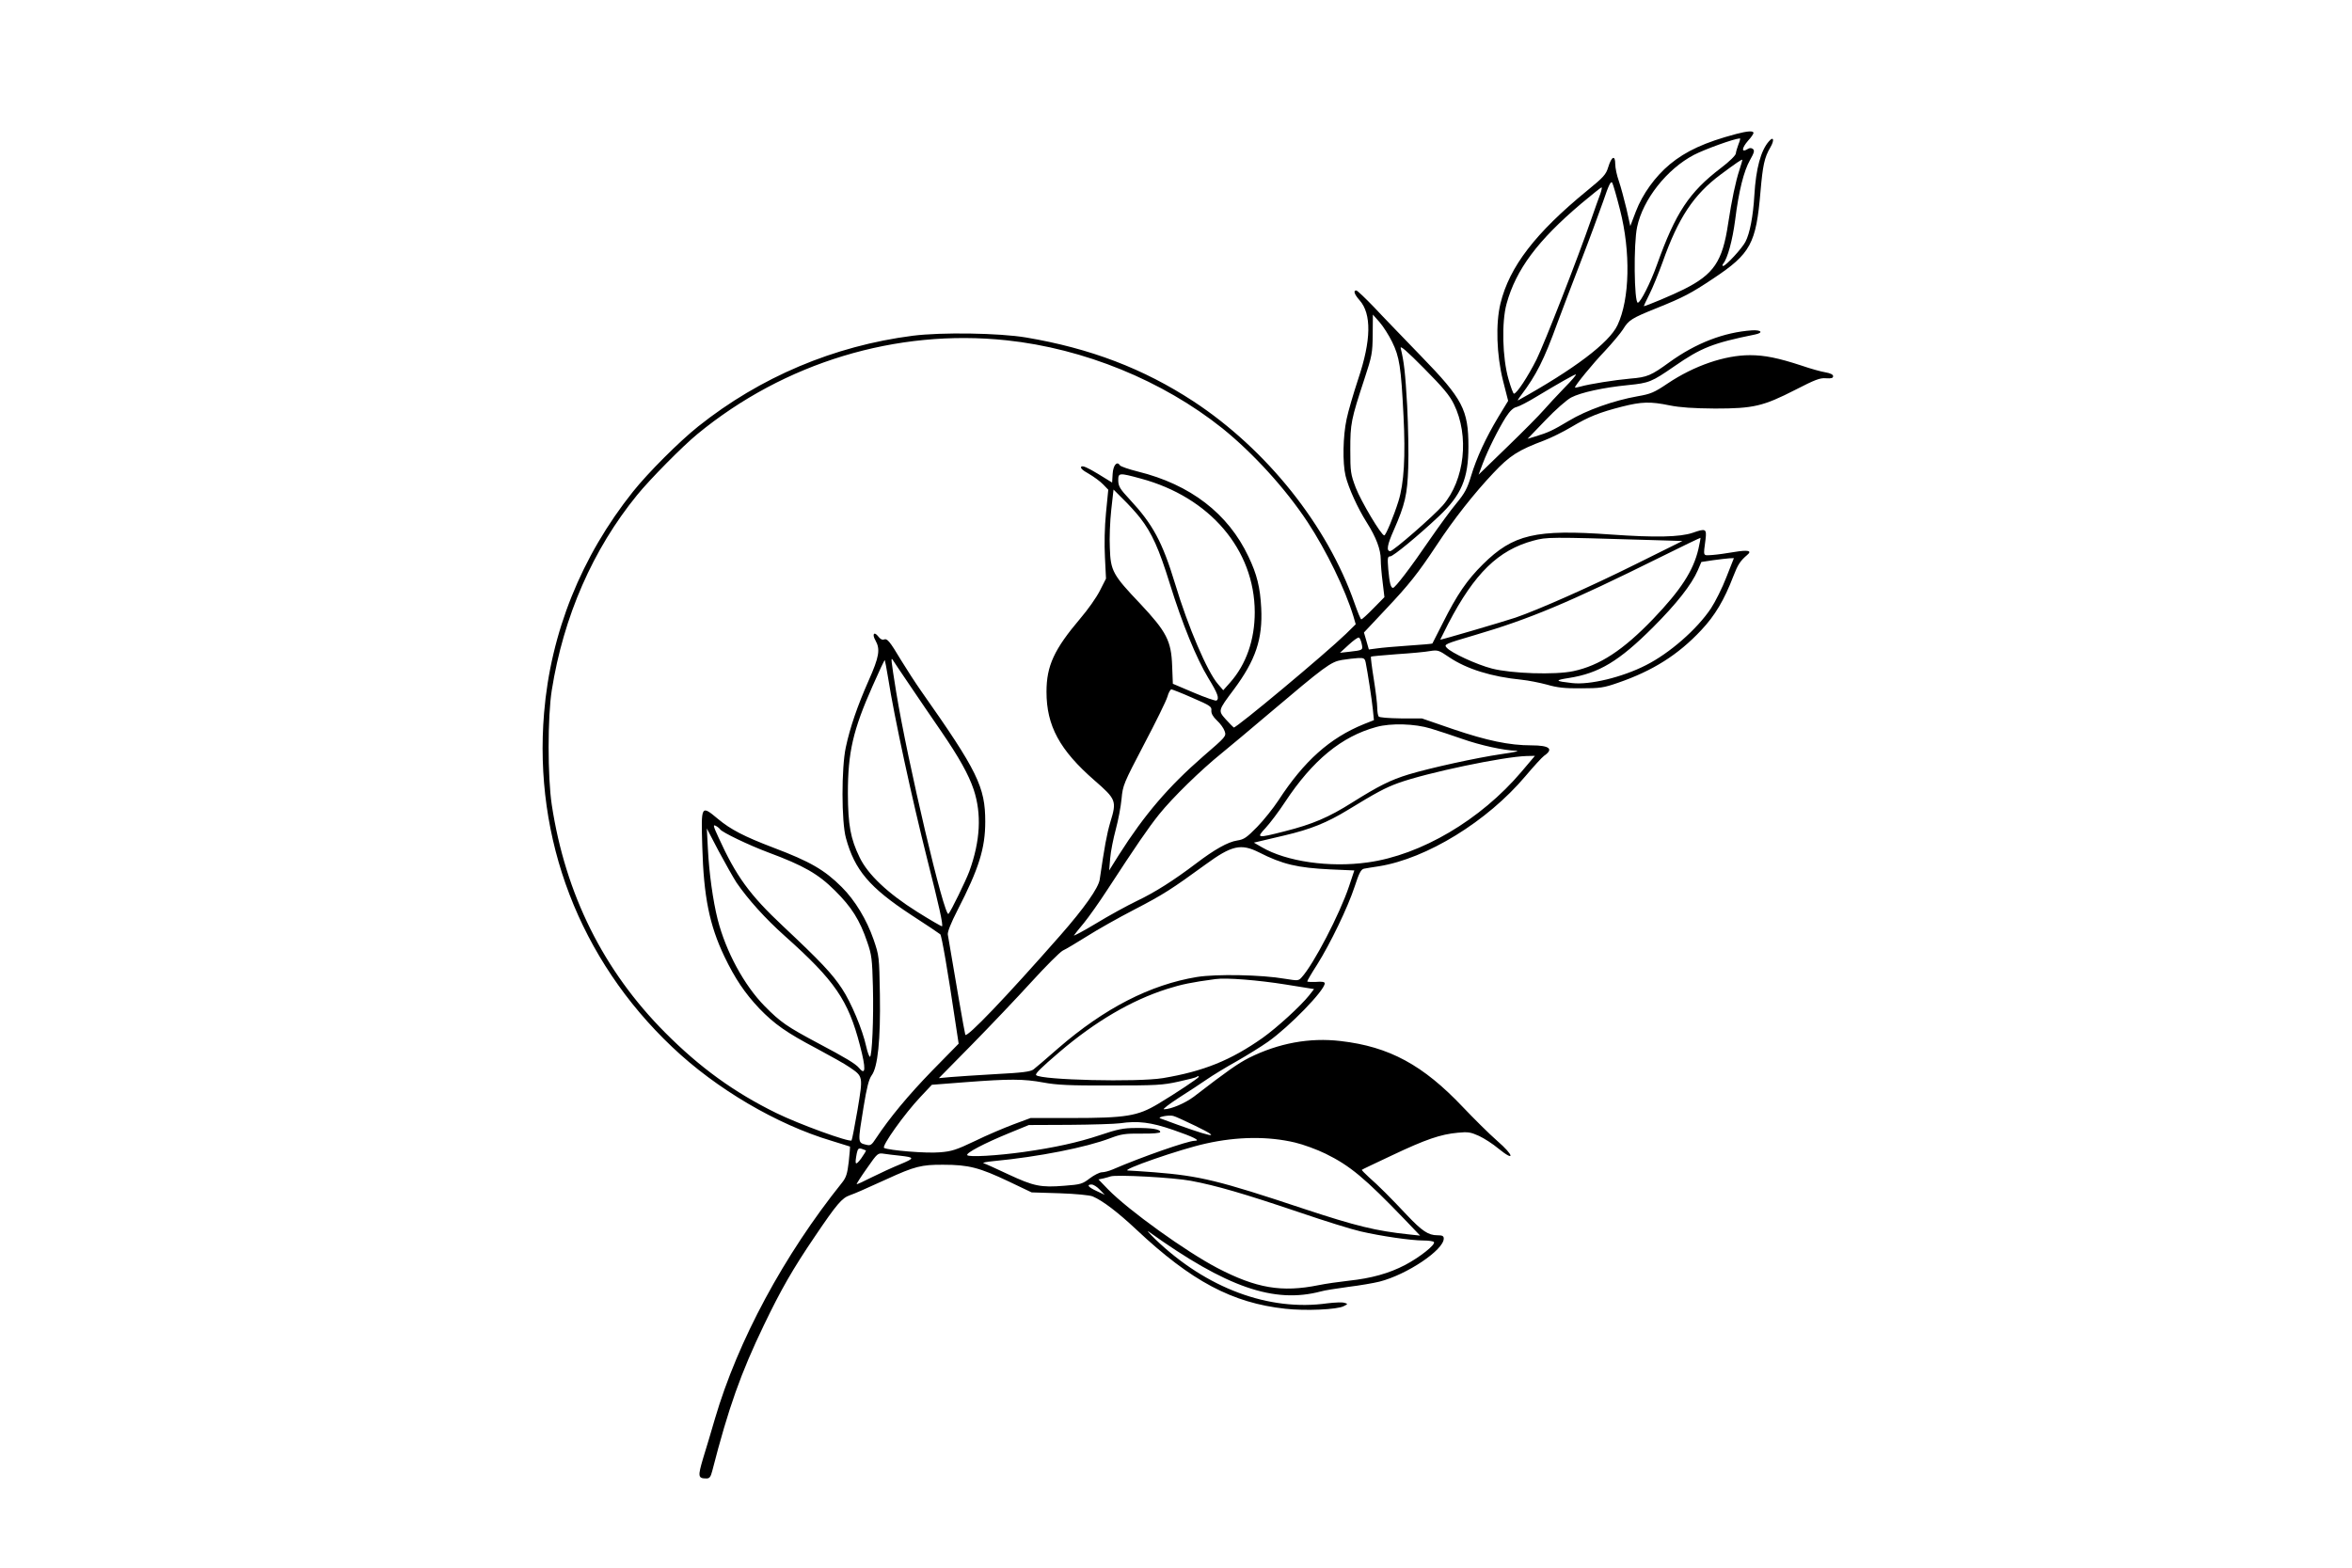 <?xml version="1.0" standalone="no"?>
<!DOCTYPE svg PUBLIC "-//W3C//DTD SVG 20010904//EN"
 "http://www.w3.org/TR/2001/REC-SVG-20010904/DTD/svg10.dtd">
<svg version="1.0" xmlns="http://www.w3.org/2000/svg"
 width="1344pt" height="896pt" viewBox="0 0 1344 896"
 preserveAspectRatio="xMidYMid meet">
<g transform="translate(0,896) scale(0.1,-0.1)"
fill="#000000" stroke="none">
<path d="M9920 8194 c-177 -47 -286 -97 -378 -173 -84 -70 -156 -170 -194
-269 l-32 -84 -22 99 c-13 54 -32 125 -43 157 -12 33 -21 77 -21 98 0 54 -21
45 -40 -17 -13 -43 -27 -58 -120 -134 -297 -243 -445 -436 -496 -646 -28 -115
-22 -293 14 -438 l30 -118 -56 -92 c-72 -120 -124 -232 -156 -338 -21 -70 -36
-98 -83 -155 -32 -38 -101 -133 -155 -211 -107 -157 -196 -273 -208 -273 -13
0 -20 29 -27 106 -5 65 -4 74 11 74 17 0 160 118 278 229 129 122 169 216 169
398 0 211 -32 272 -271 518 -96 100 -217 224 -267 278 -51 53 -97 97 -103 97
-18 0 -11 -22 19 -56 69 -78 67 -228 -8 -451 -27 -82 -57 -184 -66 -228 -21
-97 -24 -250 -6 -325 17 -69 69 -184 121 -266 54 -85 80 -155 80 -212 0 -26 5
-85 11 -131 l10 -84 -63 -64 c-34 -35 -65 -63 -69 -63 -4 0 -21 42 -39 93
-155 444 -502 878 -920 1153 -286 187 -589 303 -956 365 -154 26 -485 31 -649
10 -450 -58 -871 -236 -1225 -518 -109 -87 -286 -264 -373 -373 -295 -370
-470 -805 -508 -1265 -60 -721 203 -1408 732 -1909 251 -239 598 -443 910
-536 56 -17 104 -32 106 -33 1 -2 -2 -41 -7 -87 -8 -69 -15 -90 -38 -119 -332
-414 -596 -904 -727 -1351 -20 -69 -50 -170 -67 -224 -31 -105 -30 -116 19
-116 18 0 24 9 33 43 93 362 164 561 295 833 98 204 165 321 292 508 125 185
154 219 200 235 36 13 63 25 213 93 155 71 196 82 320 81 145 0 206 -16 375
-96 l130 -62 160 -5 c91 -3 172 -11 189 -18 58 -25 142 -89 250 -190 314 -295
548 -419 850 -452 115 -13 299 -5 335 15 24 12 24 13 3 19 -12 4 -56 2 -97 -3
-334 -47 -691 86 -982 365 -37 36 -54 56 -38 44 444 -318 715 -412 983 -341
20 6 91 17 157 26 66 8 146 22 178 30 157 40 367 181 367 246 0 15 -8 19 -37
19 -51 0 -87 24 -174 116 -93 99 -162 168 -218 217 -23 21 -41 40 -39 41 1 2
80 39 173 83 192 91 277 120 375 129 59 6 74 3 121 -18 30 -14 80 -46 112 -73
96 -78 89 -39 -8 45 -47 41 -134 128 -195 192 -228 241 -421 346 -699 378
-178 21 -355 -12 -524 -96 -64 -33 -123 -74 -315 -222 -51 -38 -131 -72 -171
-72 -9 0 29 29 84 65 55 35 127 82 160 105 33 23 110 70 171 104 61 35 142 85
180 112 123 87 324 294 324 334 0 8 -16 11 -50 8 -28 -1 -50 0 -50 3 0 4 25
47 56 95 76 121 176 328 215 447 25 77 36 98 53 102 11 2 50 9 86 14 273 44
618 256 836 514 47 56 96 109 107 117 57 39 32 60 -72 60 -126 0 -254 27 -446
92 l-180 62 -120 0 c-69 1 -123 5 -127 11 -4 5 -8 28 -8 50 0 22 -9 96 -20
165 -11 68 -18 126 -16 127 2 2 68 8 147 14 79 5 165 13 191 18 44 7 50 5 110
-36 100 -67 241 -111 413 -128 39 -4 104 -17 145 -28 58 -17 102 -22 195 -21
108 0 129 3 212 32 197 68 342 159 474 300 79 84 131 171 184 309 26 67 39 87
80 122 29 24 2 29 -75 16 -41 -7 -97 -15 -125 -17 -56 -3 -52 -12 -39 90 7 60
1 63 -73 37 -73 -25 -214 -28 -468 -10 -431 31 -558 1 -731 -170 -91 -90 -148
-173 -230 -337 -31 -62 -58 -114 -59 -116 -2 -2 -63 -7 -137 -12 -73 -5 -154
-12 -180 -16 l-46 -6 -14 49 -14 48 122 130 c136 144 186 207 294 370 96 146
215 297 324 412 94 100 142 130 291 186 39 15 108 49 155 77 99 59 160 83 289
116 111 28 161 30 272 7 60 -12 135 -17 259 -18 220 0 275 13 459 107 113 58
141 69 175 66 31 -2 41 1 41 12 0 9 -15 17 -44 22 -25 4 -86 21 -135 38 -134
44 -212 60 -296 60 -144 0 -319 -60 -471 -162 -77 -52 -97 -60 -172 -73 -135
-24 -291 -79 -392 -140 -92 -55 -117 -67 -193 -90 l-43 -13 102 106 c56 59
122 117 147 130 55 29 184 57 325 71 121 12 135 18 264 107 153 106 219 133
461 182 50 10 38 27 -16 24 -161 -11 -321 -73 -472 -182 -106 -77 -127 -86
-225 -94 -89 -8 -233 -31 -282 -45 -18 -5 -33 -8 -33 -5 0 11 101 135 171 208
42 45 88 100 103 123 33 54 49 64 193 122 154 62 197 85 323 169 214 142 245
200 270 497 13 149 22 194 56 252 25 42 19 67 -8 35 -46 -52 -74 -155 -83
-307 -7 -121 -26 -219 -51 -267 -19 -37 -112 -138 -127 -138 -6 0 -6 4 0 13
25 30 53 134 68 248 21 169 50 282 85 344 24 42 27 55 17 63 -8 7 -18 7 -27 2
-40 -26 -40 1 0 47 17 18 30 38 30 43 0 14 -35 11 -100 -6z m14 -59 c-7 -19
-14 -42 -15 -52 0 -10 -36 -46 -85 -83 -182 -139 -259 -255 -366 -554 -36
-101 -94 -216 -109 -216 -21 0 -25 337 -4 433 33 157 170 331 325 412 60 31
227 92 262 94 4 1 0 -15 -8 -34z m6 -145 c-22 -66 -44 -171 -65 -308 -32 -217
-82 -290 -254 -376 -57 -29 -216 -96 -228 -96 -1 0 13 30 32 68 19 37 52 119
75 182 90 255 178 388 333 503 87 65 120 87 123 84 1 -1 -6 -27 -16 -57z
m-683 -228 c62 -242 56 -512 -14 -660 -47 -101 -249 -253 -568 -430 -5 -3 2
10 17 29 87 116 130 200 207 412 27 72 87 231 134 352 47 121 104 276 128 344
32 95 44 119 52 106 5 -9 25 -78 44 -153z m-112 91 c-8 -21 -31 -85 -51 -143
-81 -234 -268 -711 -314 -805 -50 -99 -113 -195 -129 -195 -4 0 -18 37 -31 83
-35 121 -40 325 -11 431 54 196 178 362 426 572 61 51 113 93 117 93 3 1 0
-16 -7 -36z m-1190 -847 c42 -86 51 -142 65 -422 12 -233 3 -387 -29 -489 -27
-86 -72 -195 -81 -195 -17 0 -133 195 -163 273 -29 77 -31 90 -31 217 0 149 4
171 81 405 43 131 46 147 47 253 l1 114 38 -43 c20 -23 53 -74 72 -113z
m-2203 9 c442 -47 891 -230 1233 -503 175 -141 362 -346 487 -536 108 -164
216 -387 262 -539 l13 -45 -56 -55 c-119 -115 -628 -540 -641 -535 -3 2 -23
22 -45 46 -45 51 -46 49 46 172 124 167 165 288 156 465 -6 117 -24 192 -73
294 -116 246 -332 412 -632 486 -52 13 -99 29 -103 36 -16 26 -38 0 -41 -49
l-3 -50 -83 51 c-58 35 -86 47 -93 40 -7 -7 5 -20 43 -41 29 -17 66 -44 82
-61 l29 -30 -13 -132 c-8 -81 -10 -180 -6 -254 l6 -122 -35 -69 c-19 -38 -69
-109 -112 -159 -149 -176 -193 -270 -193 -419 0 -194 75 -333 275 -507 123
-107 127 -117 90 -237 -21 -71 -33 -139 -61 -329 -7 -48 -89 -164 -226 -320
-311 -354 -534 -587 -542 -567 -4 10 -60 335 -100 573 -2 15 18 66 56 140 122
237 158 353 158 505 0 198 -44 289 -366 746 -33 47 -84 126 -114 175 -67 112
-80 127 -99 120 -9 -4 -22 3 -32 17 -25 32 -37 13 -16 -23 28 -50 21 -93 -39
-228 -64 -145 -106 -266 -131 -383 -25 -117 -25 -425 1 -518 50 -183 135 -283
371 -438 88 -57 164 -108 168 -112 8 -7 44 -216 86 -500 l19 -125 -152 -155
c-136 -140 -243 -269 -321 -387 -24 -37 -31 -42 -54 -36 -51 12 -50 9 -16 218
18 110 30 157 46 179 35 47 51 202 47 461 -4 219 -4 221 -36 315 -40 115 -106
224 -182 300 -98 98 -181 146 -390 225 -168 64 -245 104 -318 165 -96 80 -96
79 -89 -158 8 -288 41 -449 126 -628 61 -127 117 -210 200 -298 86 -89 155
-138 328 -229 78 -42 163 -89 188 -107 78 -53 77 -51 45 -244 -16 -92 -31
-171 -34 -174 -12 -12 -301 93 -431 157 -240 118 -435 259 -635 460 -352 354
-569 790 -647 1301 -24 159 -24 503 0 655 67 422 235 806 488 1116 73 90 261
280 344 348 497 409 1137 603 1767 536z m2556 -365 c89 -181 62 -433 -63 -578
-53 -61 -283 -262 -301 -262 -23 0 -17 36 20 119 65 148 78 204 83 358 3 78 0
237 -6 354 -11 192 -18 251 -37 329 -4 18 36 -17 133 -115 109 -110 146 -154
171 -205z m631 93 c-42 -43 -94 -100 -118 -127 -23 -27 -116 -121 -207 -209
l-165 -160 24 64 c30 79 89 197 132 265 23 35 42 54 62 58 15 4 64 29 108 56
143 86 220 129 230 130 5 0 -24 -35 -66 -77z m-2421 -518 c395 -106 651 -406
652 -764 0 -158 -49 -298 -140 -401 l-40 -45 -30 35 c-61 70 -171 327 -245
573 -73 240 -127 340 -259 482 -56 60 -65 75 -66 108 0 45 3 46 128 12z m-2
-226 c66 -85 107 -176 168 -373 72 -232 152 -428 221 -542 54 -88 64 -117 46
-128 -5 -3 -63 17 -129 45 l-120 51 -4 102 c-5 143 -32 195 -182 355 -157 165
-170 188 -174 319 -3 56 1 155 8 218 l13 116 54 -54 c30 -29 75 -78 99 -109z
m2898 -125 l200 -6 -266 -132 c-259 -129 -557 -261 -688 -306 -72 -24 -430
-129 -430 -126 0 1 21 43 46 92 150 288 286 420 486 474 78 21 91 21 652 4z
m291 -53 c-29 -123 -100 -233 -259 -399 -171 -178 -305 -266 -456 -298 -104
-22 -353 -14 -465 15 -88 23 -231 89 -258 119 -17 19 -13 21 160 72 314 92
540 187 1058 444 126 63 231 113 232 112 1 -1 -4 -30 -12 -65z m160 -160 c-23
-60 -63 -140 -88 -178 -80 -120 -237 -257 -372 -325 -135 -69 -322 -114 -422
-102 -98 11 -101 16 -18 29 172 27 287 96 481 290 133 133 220 243 256 326
l20 47 66 10 c37 5 79 10 94 11 l26 1 -43 -109z m-2084 -380 c8 -37 8 -37 -70
-46 l-54 -6 49 45 c27 25 53 44 59 42 5 -1 12 -17 16 -35z m-2584 -235 c45
-67 127 -187 182 -267 102 -149 156 -246 185 -332 46 -139 38 -293 -25 -467
-21 -56 -105 -228 -119 -243 -23 -26 -234 870 -299 1268 -30 188 -32 203 -18
181 7 -11 49 -74 94 -140z m2607 127 c11 -55 35 -209 41 -269 l6 -60 -58 -23
c-194 -79 -341 -210 -488 -436 -29 -44 -83 -112 -121 -151 -61 -62 -75 -72
-115 -78 -52 -8 -129 -51 -234 -131 -128 -97 -235 -165 -338 -214 -56 -27
-162 -85 -234 -129 -73 -44 -130 -74 -126 -68 4 6 29 38 57 71 27 33 88 119
134 190 165 253 232 351 295 430 77 96 239 254 358 350 47 39 167 138 265 222
326 276 358 300 422 311 31 5 74 10 94 11 32 1 37 -2 42 -26z m-2729 -88 c35
-224 138 -697 222 -1030 70 -276 93 -381 86 -389 -2 -2 -66 35 -141 82 -169
106 -283 214 -330 312 -52 107 -66 184 -67 365 0 235 29 362 142 616 36 82 67
148 69 146 1 -1 10 -47 19 -102z m1740 -114 c100 -43 110 -50 107 -72 -1 -17
9 -35 32 -57 19 -17 39 -45 44 -61 10 -29 8 -31 -124 -145 -197 -172 -333
-330 -481 -563 l-55 -88 6 70 c3 39 18 113 32 165 14 52 29 131 33 175 7 77
12 88 128 310 67 127 127 249 134 273 6 23 17 42 23 42 6 -1 61 -22 121 -49z
m1361 -175 c44 -13 124 -40 179 -59 105 -37 238 -66 309 -68 23 -1 -13 -9 -84
-19 -144 -21 -407 -79 -530 -116 -105 -32 -172 -66 -322 -160 -136 -86 -228
-125 -386 -165 -160 -41 -165 -40 -110 19 25 27 75 93 111 148 158 239 323
375 522 429 83 23 220 19 311 -9z m518 -247 c-233 -275 -574 -476 -878 -518
-219 -31 -466 5 -606 87 l-45 26 30 7 c17 4 81 19 144 34 150 35 244 73 365
147 157 96 212 126 287 153 164 59 599 150 732 154 l48 1 -77 -91z m-4579
-329 c11 -17 163 -90 275 -132 202 -75 286 -123 381 -218 95 -94 142 -168 185
-295 25 -72 28 -97 32 -253 5 -183 -5 -402 -17 -402 -4 0 -14 26 -21 58 -21
97 -87 254 -139 332 -56 85 -122 155 -336 356 -192 180 -269 287 -369 507 -30
65 -33 76 -16 67 10 -5 22 -15 25 -20z m94 -305 c66 -96 164 -205 275 -304
287 -256 363 -367 430 -626 35 -133 33 -175 -5 -129 -20 24 -76 58 -233 141
-180 96 -215 120 -306 212 -118 120 -222 312 -269 496 -27 107 -49 265 -56
405 l-6 115 68 -130 c38 -71 84 -152 102 -180z m2984 174 c135 -69 221 -89
409 -98 l137 -6 -30 -90 c-53 -159 -203 -447 -271 -521 -18 -20 -21 -20 -96
-8 -132 23 -392 28 -503 10 -266 -44 -528 -178 -793 -408 -65 -57 -128 -111
-140 -120 -17 -13 -62 -19 -216 -27 -107 -6 -224 -14 -260 -17 l-65 -6 190
193 c105 107 257 267 339 357 81 89 162 170 179 179 18 8 79 45 137 81 58 37
180 106 273 154 164 85 212 116 407 258 148 108 201 120 303 69z m154 -756
l162 -26 -29 -37 c-48 -60 -181 -182 -265 -242 -182 -128 -337 -191 -570 -230
-147 -24 -695 -11 -724 17 -7 8 23 38 134 133 204 174 410 295 615 360 82 26
140 38 275 56 62 9 246 -6 402 -31z m-497 -528 c0 -6 -130 -93 -232 -154 -117
-70 -183 -81 -496 -81 l-233 0 -97 -36 c-53 -20 -153 -62 -220 -95 -107 -51
-134 -60 -202 -65 -76 -7 -290 11 -318 25 -16 9 117 196 209 293 l64 68 194
15 c249 19 330 19 443 -2 75 -14 149 -18 383 -17 262 0 299 2 389 22 55 12
102 24 104 27 7 6 12 6 12 0z m-21 -279 c176 -85 93 -67 -199 42 -20 7 49 21
74 14 11 -2 67 -28 125 -56z m-125 -24 c116 -40 160 -62 123 -62 -39 0 -305
-93 -469 -164 -21 -9 -48 -16 -61 -16 -13 0 -45 -16 -70 -35 -42 -32 -52 -35
-144 -42 -136 -11 -175 -3 -321 65 -70 33 -134 62 -142 64 -8 3 19 8 60 12
253 24 527 78 665 131 61 23 84 27 178 26 64 -1 107 3 107 9 0 16 -49 24 -140
23 -71 0 -104 -7 -205 -41 -126 -42 -259 -71 -435 -96 -150 -21 -316 -31 -323
-18 -8 12 96 67 240 126 l112 46 233 1 c128 1 258 5 288 9 102 15 177 6 304
-38z m696 -72 c47 -11 126 -40 175 -64 140 -69 223 -138 455 -379 l85 -89 -65
7 c-188 20 -299 47 -599 146 -489 163 -595 188 -855 209 -71 5 -138 10 -150
10 -50 1 298 122 444 154 182 41 358 42 510 6z m-2452 -45 c2 -2 -10 -22 -27
-46 -33 -44 -38 -38 -25 30 6 26 10 30 28 25 11 -4 22 -8 24 -9z m192 -30 c88
-10 89 -14 5 -49 -44 -18 -118 -52 -164 -75 -45 -23 -84 -41 -86 -39 -1 2 25
43 59 91 60 86 62 88 96 83 19 -3 60 -8 90 -11z m1666 -144 c144 -27 299 -72
619 -180 143 -49 301 -98 350 -109 117 -27 288 -52 358 -52 31 0 58 -4 61 -9
10 -15 -83 -88 -165 -131 -92 -48 -192 -76 -323 -90 -54 -6 -131 -17 -170 -25
-212 -43 -357 -18 -580 98 -178 93 -507 329 -625 450 l-54 56 29 6 c16 4 34 9
39 11 31 12 360 -6 461 -25z m-522 -50 l29 -30 -47 22 c-48 22 -59 37 -28 37
10 0 31 -13 46 -29z"/>
</g>
</svg>
